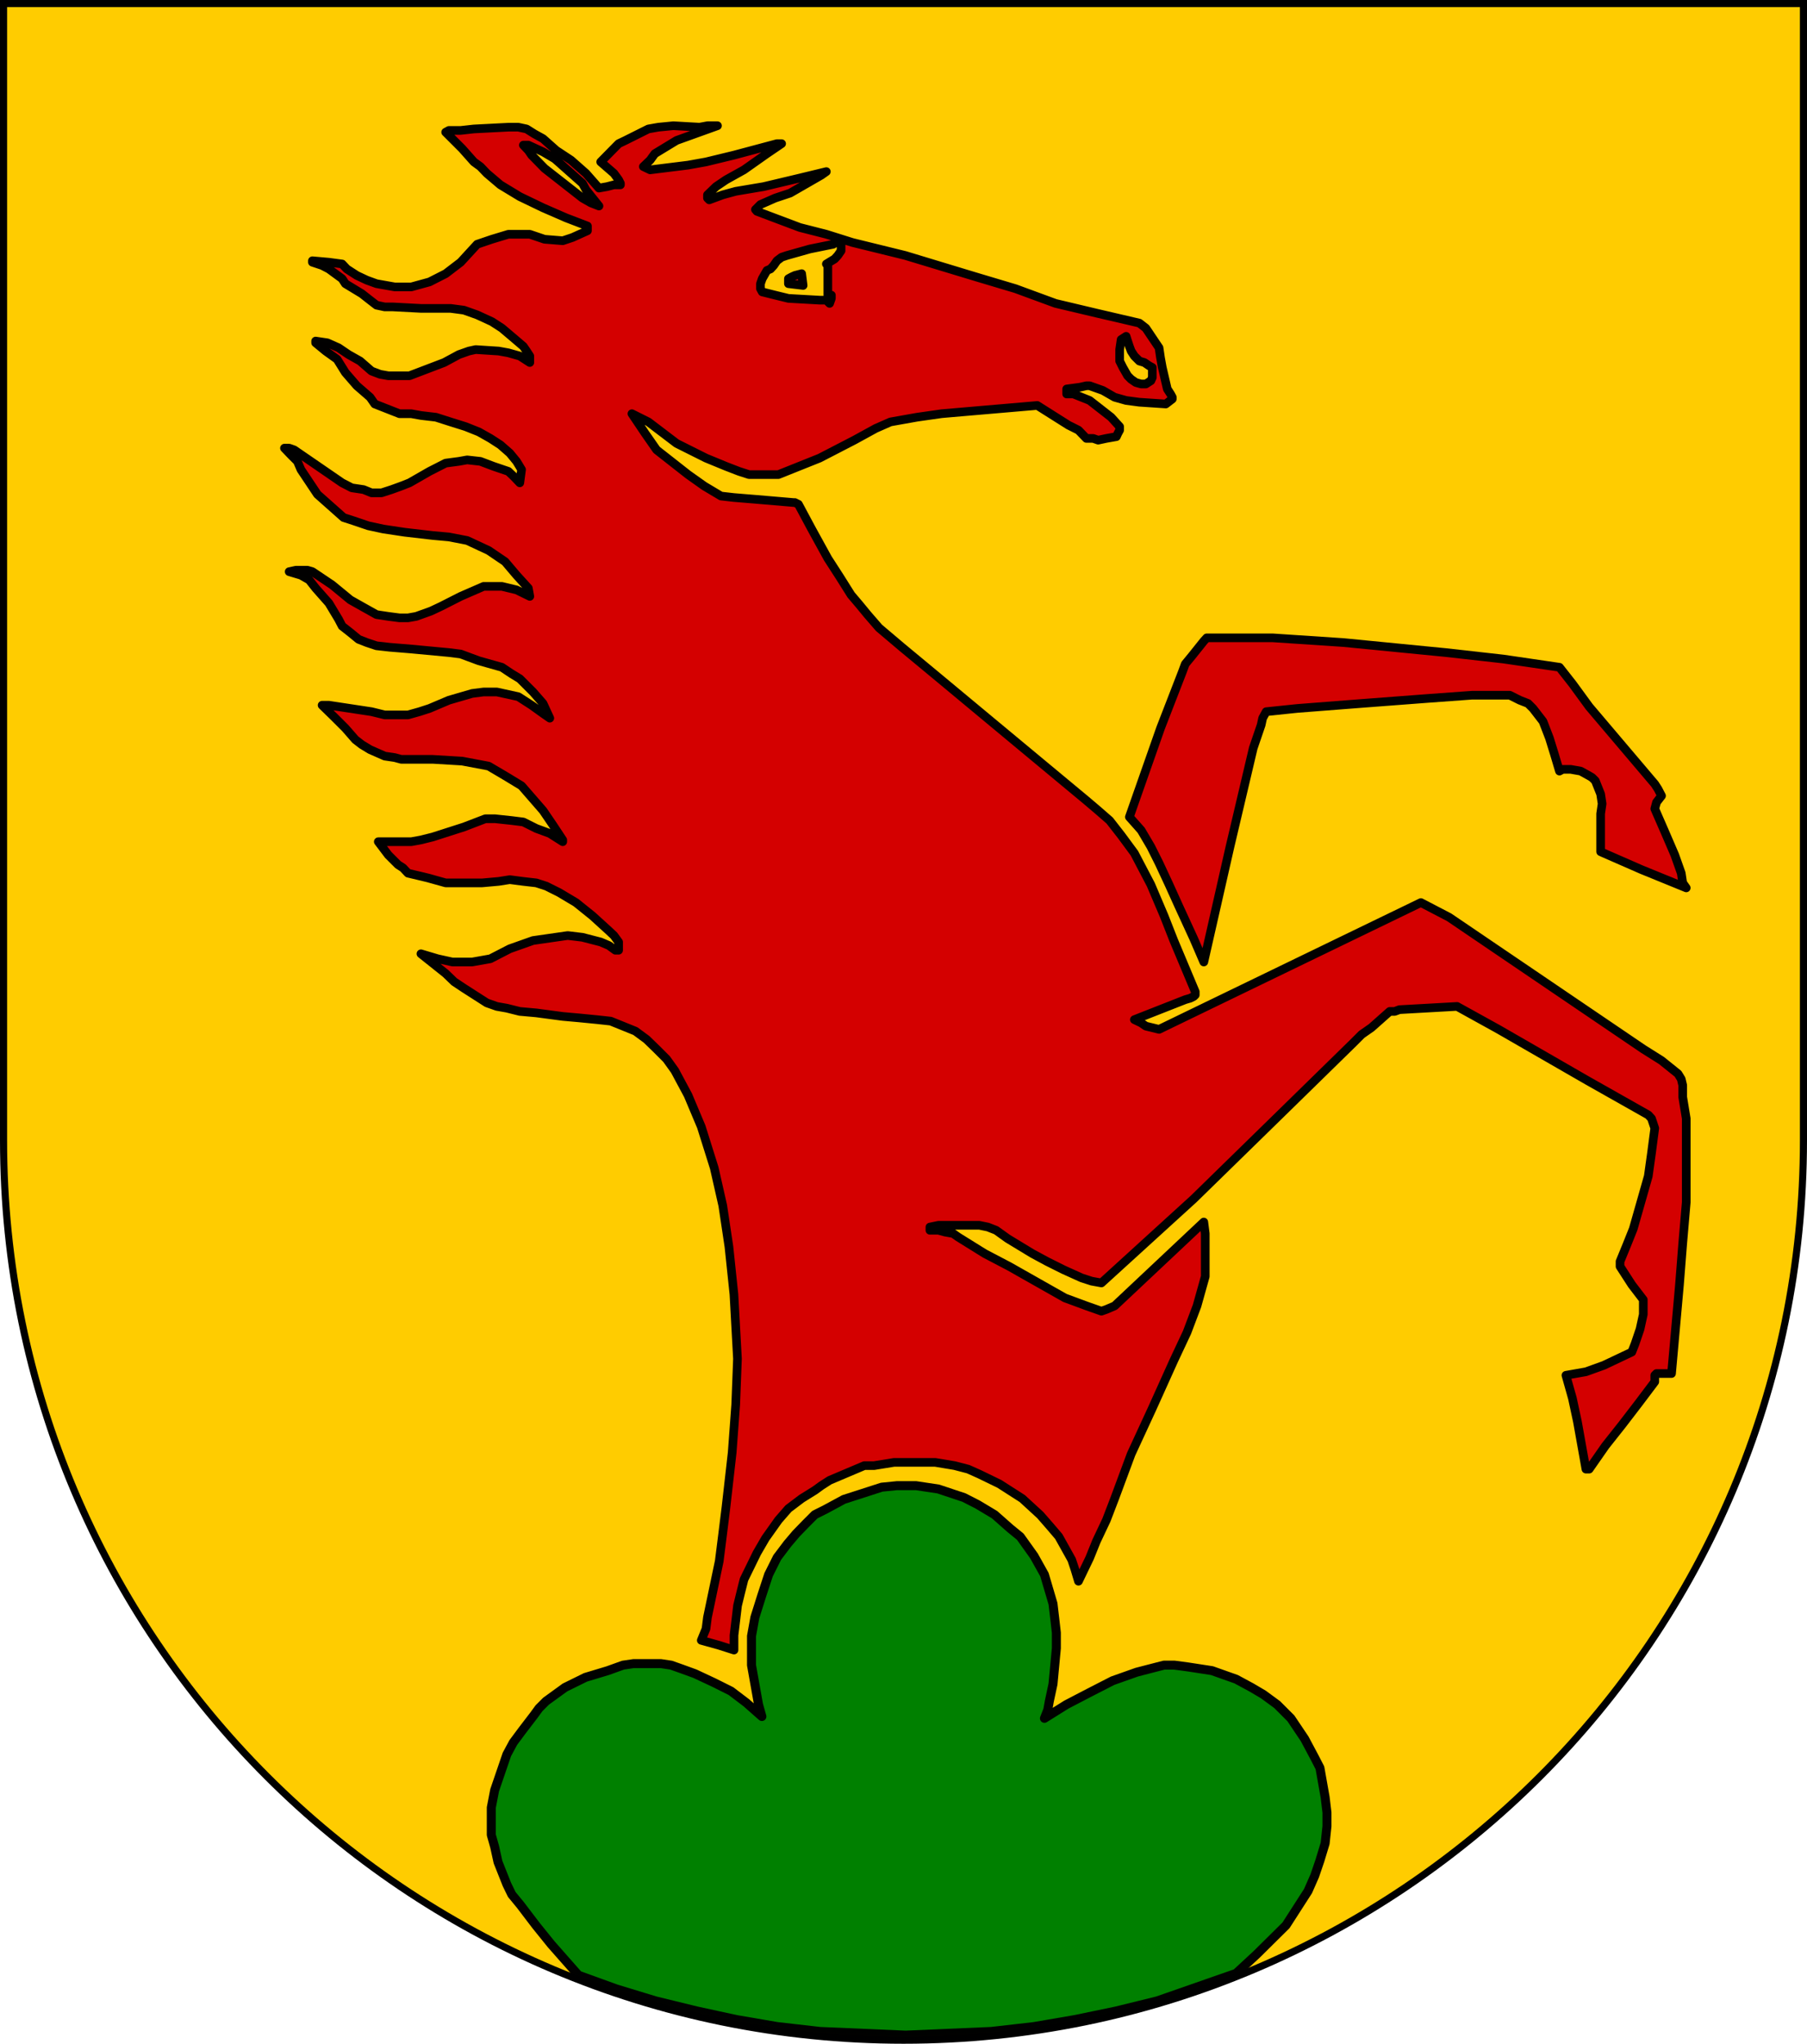 <?xml version="1.0" encoding="UTF-8" standalone="no"?>
<!-- Created with Inkscape (http://www.inkscape.org/) -->

<svg
   xmlns:dc="http://purl.org/dc/elements/1.1/"
   xmlns:cc="http://creativecommons.org/ns#"
   xmlns:rdf="http://www.w3.org/1999/02/22-rdf-syntax-ns#"
   xmlns:svg="http://www.w3.org/2000/svg"
   xmlns="http://www.w3.org/2000/svg"
   xmlns:sodipodi="http://sodipodi.sourceforge.net/DTD/sodipodi-0.dtd"
   xmlns:inkscape="http://www.inkscape.org/namespaces/inkscape"
   width="763"
   height="863"
   id="svg2"
   version="1.1"
   inkscape:version="0.47 r22583"
   sodipodi:docname="Wappen_Kaiserlich_Gerbaldsmark.svg">
  <defs
     id="defs4">
    <inkscape:perspective
       sodipodi:type="inkscape:persp3d"
       inkscape:vp_x="0 : 526.18109 : 1"
       inkscape:vp_y="0 : 1000 : 0"
       inkscape:vp_z="744.09448 : 526.18109 : 1"
       inkscape:persp3d-origin="372.04724 : 350.78739 : 1"
       id="perspective10" />
    <inkscape:perspective
       id="perspective2828"
       inkscape:persp3d-origin="0.5 : 0.33333333 : 1"
       inkscape:vp_z="1 : 0.5 : 1"
       inkscape:vp_y="0 : 1000 : 0"
       inkscape:vp_x="0 : 0.5 : 1"
       sodipodi:type="inkscape:persp3d" />
    <inkscape:perspective
       id="perspective2828-7"
       inkscape:persp3d-origin="0.5 : 0.33333333 : 1"
       inkscape:vp_z="1 : 0.5 : 1"
       inkscape:vp_y="0 : 1000 : 0"
       inkscape:vp_x="0 : 0.5 : 1"
       sodipodi:type="inkscape:persp3d" />
    <inkscape:perspective
       id="perspective3640"
       inkscape:persp3d-origin="0.5 : 0.33333333 : 1"
       inkscape:vp_z="1 : 0.5 : 1"
       inkscape:vp_y="0 : 1000 : 0"
       inkscape:vp_x="0 : 0.5 : 1"
       sodipodi:type="inkscape:persp3d" />
    <inkscape:perspective
       id="perspective3670"
       inkscape:persp3d-origin="0.5 : 0.33333333 : 1"
       inkscape:vp_z="1 : 0.5 : 1"
       inkscape:vp_y="0 : 1000 : 0"
       inkscape:vp_x="0 : 0.5 : 1"
       sodipodi:type="inkscape:persp3d" />
    <inkscape:perspective
       id="perspective3693"
       inkscape:persp3d-origin="0.5 : 0.33333333 : 1"
       inkscape:vp_z="1 : 0.5 : 1"
       inkscape:vp_y="0 : 1000 : 0"
       inkscape:vp_x="0 : 0.5 : 1"
       sodipodi:type="inkscape:persp3d" />
    <inkscape:perspective
       id="perspective3720"
       inkscape:persp3d-origin="0.5 : 0.33333333 : 1"
       inkscape:vp_z="1 : 0.5 : 1"
       inkscape:vp_y="0 : 1000 : 0"
       inkscape:vp_x="0 : 0.5 : 1"
       sodipodi:type="inkscape:persp3d" />
    <inkscape:perspective
       id="perspective3747"
       inkscape:persp3d-origin="0.5 : 0.33333333 : 1"
       inkscape:vp_z="1 : 0.5 : 1"
       inkscape:vp_y="0 : 1000 : 0"
       inkscape:vp_x="0 : 0.5 : 1"
       sodipodi:type="inkscape:persp3d" />
    <inkscape:perspective
       id="perspective3763"
       inkscape:persp3d-origin="0.5 : 0.33333333 : 1"
       inkscape:vp_z="1 : 0.5 : 1"
       inkscape:vp_y="0 : 1000 : 0"
       inkscape:vp_x="0 : 0.5 : 1"
       sodipodi:type="inkscape:persp3d" />
    <inkscape:perspective
       id="perspective3792"
       inkscape:persp3d-origin="0.5 : 0.33333333 : 1"
       inkscape:vp_z="1 : 0.5 : 1"
       inkscape:vp_y="0 : 1000 : 0"
       inkscape:vp_x="0 : 0.5 : 1"
       sodipodi:type="inkscape:persp3d" />
    <inkscape:perspective
       id="perspective3814"
       inkscape:persp3d-origin="0.5 : 0.33333333 : 1"
       inkscape:vp_z="1 : 0.5 : 1"
       inkscape:vp_y="0 : 1000 : 0"
       inkscape:vp_x="0 : 0.5 : 1"
       sodipodi:type="inkscape:persp3d" />
    <inkscape:perspective
       id="perspective3841"
       inkscape:persp3d-origin="0.5 : 0.33333333 : 1"
       inkscape:vp_z="1 : 0.5 : 1"
       inkscape:vp_y="0 : 1000 : 0"
       inkscape:vp_x="0 : 0.5 : 1"
       sodipodi:type="inkscape:persp3d" />
    <inkscape:perspective
       id="perspective3841-5"
       inkscape:persp3d-origin="0.5 : 0.33333333 : 1"
       inkscape:vp_z="1 : 0.5 : 1"
       inkscape:vp_y="0 : 1000 : 0"
       inkscape:vp_x="0 : 0.5 : 1"
       sodipodi:type="inkscape:persp3d" />
    <inkscape:perspective
       id="perspective3872"
       inkscape:persp3d-origin="0.5 : 0.33333333 : 1"
       inkscape:vp_z="1 : 0.5 : 1"
       inkscape:vp_y="0 : 1000 : 0"
       inkscape:vp_x="0 : 0.5 : 1"
       sodipodi:type="inkscape:persp3d" />
    <inkscape:perspective
       id="perspective3898"
       inkscape:persp3d-origin="0.5 : 0.33333333 : 1"
       inkscape:vp_z="1 : 0.5 : 1"
       inkscape:vp_y="0 : 1000 : 0"
       inkscape:vp_x="0 : 0.5 : 1"
       sodipodi:type="inkscape:persp3d" />
    <inkscape:perspective
       id="perspective3920"
       inkscape:persp3d-origin="0.5 : 0.33333333 : 1"
       inkscape:vp_z="1 : 0.5 : 1"
       inkscape:vp_y="0 : 1000 : 0"
       inkscape:vp_x="0 : 0.5 : 1"
       sodipodi:type="inkscape:persp3d" />
    <inkscape:perspective
       id="perspective2860"
       inkscape:persp3d-origin="0.5 : 0.33333333 : 1"
       inkscape:vp_z="1 : 0.5 : 1"
       inkscape:vp_y="0 : 1000 : 0"
       inkscape:vp_x="0 : 0.5 : 1"
       sodipodi:type="inkscape:persp3d" />
    <inkscape:perspective
       id="perspective3672"
       inkscape:persp3d-origin="0.5 : 0.33333333 : 1"
       inkscape:vp_z="1 : 0.5 : 1"
       inkscape:vp_y="0 : 1000 : 0"
       inkscape:vp_x="0 : 0.5 : 1"
       sodipodi:type="inkscape:persp3d" />
    <inkscape:perspective
       id="perspective3695"
       inkscape:persp3d-origin="0.5 : 0.33333333 : 1"
       inkscape:vp_z="1 : 0.5 : 1"
       inkscape:vp_y="0 : 1000 : 0"
       inkscape:vp_x="0 : 0.5 : 1"
       sodipodi:type="inkscape:persp3d" />
    <inkscape:perspective
       id="perspective3261"
       inkscape:persp3d-origin="0.5 : 0.33333333 : 1"
       inkscape:vp_z="1 : 0.5 : 1"
       inkscape:vp_y="0 : 1000 : 0"
       inkscape:vp_x="0 : 0.5 : 1"
       sodipodi:type="inkscape:persp3d" />
    <inkscape:perspective
       id="perspective2828-1"
       inkscape:persp3d-origin="0.5 : 0.33333333 : 1"
       inkscape:vp_z="1 : 0.5 : 1"
       inkscape:vp_y="0 : 1000 : 0"
       inkscape:vp_x="0 : 0.5 : 1"
       sodipodi:type="inkscape:persp3d" />
    <inkscape:perspective
       id="perspective3652"
       inkscape:persp3d-origin="0.5 : 0.33333333 : 1"
       inkscape:vp_z="1 : 0.5 : 1"
       inkscape:vp_y="0 : 1000 : 0"
       inkscape:vp_x="0 : 0.5 : 1"
       sodipodi:type="inkscape:persp3d" />
    <inkscape:perspective
       id="perspective3652-2"
       inkscape:persp3d-origin="0.5 : 0.33333333 : 1"
       inkscape:vp_z="1 : 0.5 : 1"
       inkscape:vp_y="0 : 1000 : 0"
       inkscape:vp_x="0 : 0.5 : 1"
       sodipodi:type="inkscape:persp3d" />
    <inkscape:perspective
       id="perspective3652-5"
       inkscape:persp3d-origin="0.5 : 0.33333333 : 1"
       inkscape:vp_z="1 : 0.5 : 1"
       inkscape:vp_y="0 : 1000 : 0"
       inkscape:vp_x="0 : 0.5 : 1"
       sodipodi:type="inkscape:persp3d" />
    <inkscape:perspective
       id="perspective3727"
       inkscape:persp3d-origin="0.5 : 0.33333333 : 1"
       inkscape:vp_z="1 : 0.5 : 1"
       inkscape:vp_y="0 : 1000 : 0"
       inkscape:vp_x="0 : 0.5 : 1"
       sodipodi:type="inkscape:persp3d" />
    <inkscape:perspective
       id="perspective3843"
       inkscape:persp3d-origin="0.5 : 0.33333333 : 1"
       inkscape:vp_z="1 : 0.5 : 1"
       inkscape:vp_y="0 : 1000 : 0"
       inkscape:vp_x="0 : 0.5 : 1"
       sodipodi:type="inkscape:persp3d" />
    <inkscape:perspective
       id="perspective3970"
       inkscape:persp3d-origin="0.5 : 0.33333333 : 1"
       inkscape:vp_z="1 : 0.5 : 1"
       inkscape:vp_y="0 : 1000 : 0"
       inkscape:vp_x="0 : 0.5 : 1"
       sodipodi:type="inkscape:persp3d" />
    <inkscape:perspective
       id="perspective4007"
       inkscape:persp3d-origin="0.5 : 0.33333333 : 1"
       inkscape:vp_z="1 : 0.5 : 1"
       inkscape:vp_y="0 : 1000 : 0"
       inkscape:vp_x="0 : 0.5 : 1"
       sodipodi:type="inkscape:persp3d" />
    <inkscape:perspective
       id="perspective4062"
       inkscape:persp3d-origin="0.5 : 0.33333333 : 1"
       inkscape:vp_z="1 : 0.5 : 1"
       inkscape:vp_y="0 : 1000 : 0"
       inkscape:vp_x="0 : 0.5 : 1"
       sodipodi:type="inkscape:persp3d" />
    <inkscape:perspective
       id="perspective4153"
       inkscape:persp3d-origin="0.5 : 0.33333333 : 1"
       inkscape:vp_z="1 : 0.5 : 1"
       inkscape:vp_y="0 : 1000 : 0"
       inkscape:vp_x="0 : 0.5 : 1"
       sodipodi:type="inkscape:persp3d" />
    <inkscape:perspective
       id="perspective4316"
       inkscape:persp3d-origin="0.5 : 0.33333333 : 1"
       inkscape:vp_z="1 : 0.5 : 1"
       inkscape:vp_y="0 : 1000 : 0"
       inkscape:vp_x="0 : 0.5 : 1"
       sodipodi:type="inkscape:persp3d" />
    <inkscape:perspective
       id="perspective4316-9"
       inkscape:persp3d-origin="0.5 : 0.33333333 : 1"
       inkscape:vp_z="1 : 0.5 : 1"
       inkscape:vp_y="0 : 1000 : 0"
       inkscape:vp_x="0 : 0.5 : 1"
       sodipodi:type="inkscape:persp3d" />
    <inkscape:perspective
       id="perspective2898"
       inkscape:persp3d-origin="0.5 : 0.33333333 : 1"
       inkscape:vp_z="1 : 0.5 : 1"
       inkscape:vp_y="0 : 1000 : 0"
       inkscape:vp_x="0 : 0.5 : 1"
       sodipodi:type="inkscape:persp3d" />
    <inkscape:perspective
       id="perspective3337"
       inkscape:persp3d-origin="0.5 : 0.33333333 : 1"
       inkscape:vp_z="1 : 0.5 : 1"
       inkscape:vp_y="0 : 1000 : 0"
       inkscape:vp_x="0 : 0.5 : 1"
       sodipodi:type="inkscape:persp3d" />
    <inkscape:perspective
       id="perspective3373"
       inkscape:persp3d-origin="0.5 : 0.33333333 : 1"
       inkscape:vp_z="1 : 0.5 : 1"
       inkscape:vp_y="0 : 1000 : 0"
       inkscape:vp_x="0 : 0.5 : 1"
       sodipodi:type="inkscape:persp3d" />
    <inkscape:perspective
       id="perspective3837"
       inkscape:persp3d-origin="0.5 : 0.33333333 : 1"
       inkscape:vp_z="1 : 0.5 : 1"
       inkscape:vp_y="0 : 1000 : 0"
       inkscape:vp_x="0 : 0.5 : 1"
       sodipodi:type="inkscape:persp3d" />
    <inkscape:perspective
       id="perspective4481"
       inkscape:persp3d-origin="0.5 : 0.33333333 : 1"
       inkscape:vp_z="1 : 0.5 : 1"
       inkscape:vp_y="0 : 1000 : 0"
       inkscape:vp_x="0 : 0.5 : 1"
       sodipodi:type="inkscape:persp3d" />
    <inkscape:perspective
       id="perspective3096"
       inkscape:persp3d-origin="0.5 : 0.33333333 : 1"
       inkscape:vp_z="1 : 0.5 : 1"
       inkscape:vp_y="0 : 1000 : 0"
       inkscape:vp_x="0 : 0.5 : 1"
       sodipodi:type="inkscape:persp3d" />
    <inkscape:perspective
       id="perspective3141"
       inkscape:persp3d-origin="0.5 : 0.33333333 : 1"
       inkscape:vp_z="1 : 0.5 : 1"
       inkscape:vp_y="0 : 1000 : 0"
       inkscape:vp_x="0 : 0.5 : 1"
       sodipodi:type="inkscape:persp3d" />
    <inkscape:perspective
       id="perspective3995"
       inkscape:persp3d-origin="0.5 : 0.33333333 : 1"
       inkscape:vp_z="1 : 0.5 : 1"
       inkscape:vp_y="0 : 1000 : 0"
       inkscape:vp_x="0 : 0.5 : 1"
       sodipodi:type="inkscape:persp3d" />
    <inkscape:perspective
       id="perspective4137"
       inkscape:persp3d-origin="0.5 : 0.33333333 : 1"
       inkscape:vp_z="1 : 0.5 : 1"
       inkscape:vp_y="0 : 1000 : 0"
       inkscape:vp_x="0 : 0.5 : 1"
       sodipodi:type="inkscape:persp3d" />
    <inkscape:perspective
       id="perspective3776"
       inkscape:persp3d-origin="0.5 : 0.33333333 : 1"
       inkscape:vp_z="1 : 0.5 : 1"
       inkscape:vp_y="0 : 1000 : 0"
       inkscape:vp_x="0 : 0.5 : 1"
       sodipodi:type="inkscape:persp3d" />
    <inkscape:perspective
       id="perspective3015"
       inkscape:persp3d-origin="0.5 : 0.33333333 : 1"
       inkscape:vp_z="1 : 0.5 : 1"
       inkscape:vp_y="0 : 1000 : 0"
       inkscape:vp_x="0 : 0.5 : 1"
       sodipodi:type="inkscape:persp3d" />
    <clipPath
       id="clipPath3128">
      <path
         id="path3130"
         d="M 354.48,540.6 L 418.19,540.6 L 418.19,468.96 L 354.48,468.96 L 354.48,540.6 z" />
    </clipPath>
    <clipPath
       id="clipPath3116">
      <path
         id="path3118"
         d="M 354.48,540.6 L 418.19,540.6 L 418.19,468.96 L 354.48,468.96 L 354.48,540.6 z" />
    </clipPath>
    <inkscape:perspective
       id="perspective2947"
       inkscape:persp3d-origin="343.5 : 256 : 1"
       inkscape:vp_z="687 : 384 : 1"
       inkscape:vp_y="0 : 1000 : 0"
       inkscape:vp_x="0 : 384 : 1"
       sodipodi:type="inkscape:persp3d" />
  </defs>
  <sodipodi:namedview
     id="base"
     pagecolor="#ffffff"
     bordercolor="#666666"
     borderopacity="1.0"
     inkscape:pageopacity="0.0"
     inkscape:pageshadow="2"
     inkscape:zoom="0.49497475"
     inkscape:cx="-273.72891"
     inkscape:cy="208.24296"
     inkscape:document-units="px"
     inkscape:current-layer="layer1"
     showgrid="true"
     inkscape:window-width="1186"
     inkscape:window-height="998"
     inkscape:window-x="-4"
     inkscape:window-y="-4"
     inkscape:window-maximized="1"
     showguides="true"
     inkscape:guide-bbox="true">
    <inkscape:grid
       type="xygrid"
       id="grid2816"
       empspacing="5"
       visible="true"
       enabled="true"
       snapvisiblegridlinesonly="true" />
  </sodipodi:namedview>
  <g
     inkscape:label="Ebene 1"
     inkscape:groupmode="layer"
     id="layer1"
     transform="translate(-1.644,-192.036)">
    <path
       style="fill:#ffcc00;fill-opacity:1;stroke:#000000;stroke-width:3;stroke-miterlimit:4;stroke-opacity:1;stroke-dasharray:none"
       d="m 763.144,193.536 0,480 c 0,209.868 -170.132,380 -380,380 -209.868,0 -380,-170.132 -380,-380 l 0,-480 760,0 z"
       id="path2850" />
    <g
       id="g4565"
       transform="matrix(1.217,0,0,1.217,752.616,-263.016)"
       style="fill:#d40000">
      <g
         id="g4562"
         style="fill:#d40000">
        <path
           d="m -219.51,507.146 0,0 -1.633,0 -1.837,-0.51 -1.633,-1.123 -1.225,-1.225 0,0 -1.633,-2.858 0,0 -1.123,-2.245 0,0 0,-3.981 0.51,-3.47 1.735,-1.123 0,0 0.51,1.633 0.612,1.837 0.612,1.633 1.123,1.735 0,0 1.735,1.735 1.735,0.51 1.633,1.123 1.123,0.612 0,0 0,3.47 -0.51,1.123 -1.735,1.123 0,0 z m -109.72,-27.966 0,0 -1.123,-1.123 0,0 -2.348,0 0,0 -10.819,-0.612 0,0 -4.593,-1.123 -4.491,-1.123 0,0 -0.612,-1.123 0,0 0,-1.735 0.612,-1.735 1.633,-2.858 0,0 1.225,-0.51 1.123,-1.225 1.123,-1.633 0,0 1.633,-1.225 1.837,-0.612 0,0 7.961,-2.245 8.063,-1.633 1.633,-1.225 0.612,0 0.51,0.612 0,0 0,2.858 0,0 -1.123,1.633 -1.123,1.225 -2.858,1.735 0.51,0.51 0,10.309 1.225,0 0,0 0,1.123 -0.612,1.735 0,0 z m -80.019,-33.784 0,0 -2.858,-1.123 -2.858,-1.633 0,0 -13.166,-10.309 0,0 -4.491,-4.593 0,0 -1.123,-1.633 -1.735,-1.837 0,0 1.735,0 0,0 5.103,2.348 0,0 3.981,2.348 0,0 0.612,0.51 0,0 9.084,8.063 0,0 1.225,2.245 0,0 4.491,5.614 0,0 z m 46.848,501.037 0,0 0,-5.103 0.612,-5.103 0.612,-5.205 1.123,-4.593 0,0 1.123,-4.491 2.245,-4.593 2.245,-4.593 2.96,-5.103 0,0 4.491,-6.328 3.47,-3.981 0,0 4.593,-3.47 4.593,-2.858 0,0 2.245,-1.633 2.858,-1.837 0,0 12.044,-5.103 3.368,0 0,0 6.94,-1.123 7.349,0 6.94,0 6.736,1.123 0,0 4.695,1.225 3.878,1.735 0,0 6.94,3.368 0,0 7.961,5.103 0,0 6.226,5.716 0,0 3.47,3.981 2.96,3.47 4.491,8.063 0,0 1.123,3.368 1.225,4.083 0,0 3.878,-8.063 0,0 2.347,-5.818 0,0 3.47,-7.349 0,0 2.858,-7.451 0,0 5.716,-15.412 0,0 7.349,-15.922 7.451,-16.535 0,0 4.593,-9.798 0,0 3.47,-9.186 2.858,-10.207 0,0 0,-14.902 0,0 -0.51,-3.981 -30.926,29.089 0,0 -2.858,1.225 0,0 -1.735,0.612 -1.735,-0.612 -3.47,-1.225 0,0 -7.451,-2.756 0,0 -19.29,-10.921 0,0 -8.573,-4.491 0,0 -9.186,-5.716 -1.735,-1.225 -2.858,-0.51 -2.245,-0.612 -2.96,0 0,-1.123 0,0 2.96,-0.612 2.858,0 5.103,0 0,0 6.226,0 2.96,0.612 2.858,1.123 0,0 3.981,2.858 0,0 8.573,5.205 0,0 5.103,2.756 5.716,2.858 0,0 6.328,2.858 3.47,1.123 3.368,0.612 0,0 32.048,-29.191 0,0 26.843,-26.231 28.578,-27.966 0,0 2.858,-2.858 3.368,-2.348 6.328,-5.614 0,0 1.735,0 1.633,-0.612 20.005,-1.123 0,0 14.391,7.961 0,0 30.824,17.759 0,0 21.127,11.942 1.123,1.225 0,0 1.123,3.368 0,0 -1.123,8.573 0,0 -1.123,8.063 0,0 -5.205,18.27 0,0 -2.245,5.614 -2.348,5.716 0,0 0,1.735 0,0 4.083,6.328 3.981,5.205 0,0 0,5.103 -1.123,5.103 0,0 -1.735,5.103 -1.123,2.858 0,0 -9.696,4.593 0,0 -6.226,2.245 -3.47,0.612 -3.47,0.612 0,0 2.245,7.961 1.735,8.063 2.96,16.535 1.123,0 0,0 5.614,-8.063 5.818,-7.349 5.716,-7.451 5.614,-7.451 0,-2.245 0.612,-0.612 0,0 5.205,0 0,0 2.756,-30.824 0,0 1.123,-14.289 1.225,-14.289 0,0 0,-16.535 0,0 0,-12.554 0,0 -1.225,-7.451 0,0 0,-4.083 -0.51,-2.143 -1.123,-1.837 0,0 -5.716,-4.593 -6.328,-3.981 0,0 -67.363,-45.725 0,0 -9.798,-5.103 0,0 -90.838,43.99 0,0 -4.593,-1.123 -1.633,-1.123 -2.348,-1.123 0,0 17.657,-6.94 0,0 1.735,-0.51 1.225,-0.612 0.51,-0.51 0,0 0,-1.123 0,0 -7.451,-17.759 0,0 -3.368,-8.573 0,0 -4.593,-10.819 -5.716,-10.921 0,0 -4.593,-6.226 -3.981,-5.103 0,0 -3.981,-3.47 -4.083,-3.47 0,0 -30.824,-25.618 0,0 -20.005,-16.637 -13.166,-10.921 -7.961,-6.736 0,0 -3.981,-4.593 0,0 -2.858,-3.47 -2.858,-3.368 0,0 -3.981,-6.328 -4.083,-6.328 0,0 -5.614,-10.207 -4.593,-8.573 0,0 -1.225,-0.612 -0.51,0 0,0 -13.166,-1.123 -7.451,-0.612 -4.491,-0.51 0,0 -5.818,-3.47 -5.614,-3.981 0,0 -10.921,-8.573 0,0 -3.981,-5.716 0,0 -4.593,-6.838 0,0 5.716,2.858 0,0 9.798,7.451 0,0 10.207,5.103 0,0 6.94,2.858 4.491,1.735 3.47,1.123 0,0 5.716,0 4.491,0 0,0 14.289,-5.716 0,0 12.044,-6.226 7.451,-4.083 5.103,-2.245 0,0 9.186,-1.633 8.573,-1.225 0,0 33.171,-2.858 0,0 10.819,6.838 0,0 3.47,1.735 2.756,2.858 0,0 2.348,0 1.735,0.612 0,0 2.858,-0.612 3.47,-0.612 0,0 0.51,-1.123 0.612,-1.123 0,-1.225 0,0 -2.96,-3.266 0,0 -7.451,-5.818 0,0 -5.614,-2.245 0,0 -2.348,0 0,-1.735 0,0 4.593,-0.612 2.245,-0.51 1.123,0 0,0 4.593,1.633 4.083,2.348 0,0 3.981,1.123 4.593,0.612 9.186,0.612 2.245,-1.735 0,0 0,-0.612 -0.612,-1.123 -1.123,-1.735 0,0 -1.735,-7.451 0,0 -0.612,-3.368 -0.51,-3.47 0,0 -4.593,-6.838 0,0 -2.245,-1.735 0,0 -14.902,-3.47 -14.187,-3.368 0,0 -13.881,-5.103 0,0 -13.677,-4.083 0,0 -24.598,-7.451 0,0 -18.27,-4.491 -9.084,-2.858 -9.186,-2.348 0,0 -14.902,-5.614 -0.51,-0.612 1.735,-1.735 0,0 5.103,-2.245 5.205,-1.735 0,0 10.819,-6.226 0,0 1.735,-1.225 0,0 -9.696,2.348 -12.044,2.858 0,0 -9.696,1.633 -4.491,1.225 -4.695,1.735 0,0 -0.612,-0.612 0,-1.123 0,0 2.96,-2.858 3.47,-2.348 6.226,-3.47 0,0 7.961,-5.614 0,0 5.103,-3.47 0,0 -1.633,0 0,0 -14.902,3.981 -9.696,2.348 -6.226,1.123 0,0 -13.166,1.633 0,0 -2.347,-1.123 0,0 2.347,-2.245 1.633,-2.245 0,0 7.553,-4.593 0,0 14.187,-5.103 0,0 -3.47,0 -2.756,0.51 0,0 -9.084,-0.51 -5.205,0.51 -3.47,0.612 0,0 -5.716,2.858 0,0 -2.245,1.123 -2.348,1.123 0,0 -6.226,6.328 0,0 4.593,3.981 1.633,2.245 0.612,1.225 0,0.51 0,0 -2.245,0 -2.348,0.612 -2.858,0.51 0,0 -4.491,-5.103 -5.205,-4.593 0,0 -5.103,-3.368 0,0 -4.593,-4.083 0,0 -2.96,-1.633 -2.756,-1.735 -2.858,-0.612 -3.47,0 0,0 -11.942,0.612 0,0 -4.593,0.51 -4.083,0 -1.123,0.612 0,0 5.716,5.716 4.083,4.593 0,0 2.245,1.633 2.245,2.348 0,0 4.695,3.981 0,0 6.736,4.083 8.063,3.878 7.961,3.47 7.451,2.858 0,1.633 0,0 -5.205,2.347 -3.368,1.123 0,0 -6.328,-0.51 0,0 -5.103,-1.735 0,0 -3.47,0 -3.981,0 0,0 -5.716,1.735 -5.103,1.735 0,0 -5.716,6.226 0,0 -5.205,3.981 0,0 -5.614,2.858 -6.328,1.735 0,0 -5.716,0 0,0 -6.328,-1.123 -3.368,-1.225 -3.47,-1.633 0,0 -3.47,-2.245 -1.633,-1.735 0,0 -4.593,-0.612 -5.716,-0.51 0,0.51 0,0 3.368,1.123 2.348,1.225 4.593,3.368 0,0 1.123,1.735 0,0 5.716,3.47 0,0 2.858,2.245 2.245,1.735 0,0 2.858,0.612 2.858,0 0,0 9.696,0.51 10.309,0 0,0 4.593,0.612 4.593,1.633 5.103,2.347 3.47,2.245 0,0 3.981,3.368 0,0 3.47,2.96 1.123,1.633 1.123,1.735 0,0 0,2.245 0,0 -3.47,-2.245 -3.981,-1.123 0,0 -3.368,-0.612 0,0 -7.961,-0.51 0,0 -2.348,0.51 -3.47,1.225 -5.103,2.756 0,0 -12.044,4.593 0,0 -7.349,0 0,0 -2.858,-0.51 -2.96,-1.123 0,0 -3.981,-3.47 0,0 -3.981,-2.245 -3.47,-2.347 -3.878,-1.735 -4.083,-0.612 0,0.612 0,0 3.47,2.858 3.981,2.858 0,0 2.858,4.593 0,0 3.981,4.593 4.593,3.981 0,0 1.633,2.347 0,0 8.573,3.368 0,0 4.083,0 3.368,0.612 0,0 5.205,0.612 5.103,1.633 5.205,1.633 4.593,1.837 0,0 3.981,2.245 3.47,2.245 3.266,2.858 0,0 2.348,2.858 1.735,2.858 -0.612,4.593 0,0 -2.245,-2.347 -1.735,-1.633 -5.103,-1.735 0,0 -4.593,-1.735 -4.593,-0.51 0,0 -2.858,0.51 -4.593,0.612 0,0 -5.614,2.858 -6.94,3.981 -2.858,1.123 -3.368,1.225 -3.47,1.123 -3.47,0 0,0 -2.756,-1.123 0,0 -4.083,-0.612 -3.368,-1.735 0,0 -16.637,-11.431 0,0 -1.735,-0.612 -1.633,0 0,0 2.245,2.348 2.245,2.245 0,0 1.225,2.858 0,0 5.716,8.573 0,0 9.084,8.063 0,0 3.47,1.123 0,0 5.103,1.735 5.205,1.123 0,0 7.451,1.123 9.696,1.123 0,0 5.614,0.51 6.328,1.225 0,0 7.451,3.47 0,0 5.716,3.878 0,0 3.981,4.695 4.083,4.491 0,0 0.51,2.858 0,0 -4.593,-2.245 -5.103,-1.225 0,0 -6.328,0 0,0 -7.961,3.47 0,0 -6.838,3.47 0,0 -3.47,1.633 0,0 -5.103,1.837 -2.858,0.51 -2.96,0 0,0 -3.878,-0.51 -4.083,-0.612 0,0 -5.103,-2.858 -3.981,-2.245 0,0 -6.328,-5.205 -6.838,-4.593 -1.735,-0.51 0,0 -3.981,0 -2.348,0.51 0,0 4.083,1.225 0,0 2.858,1.633 2.245,2.858 4.593,5.205 0,0 3.368,5.614 0,0 1.225,2.347 2.858,2.245 0,0 2.858,2.348 2.858,1.123 0,0 3.368,1.123 4.593,0.51 7.451,0.612 0,0 13.064,1.225 4.083,0.51 0,0 6.328,2.348 0,0 7.961,2.245 0,0 3.368,2.245 2.858,1.735 0,0 4.593,4.593 0,0 3.47,3.981 0,0 2.347,5.103 0,0 -2.347,-1.633 -3.981,-2.858 -4.593,-2.96 0,0 -7.451,-1.633 0,0 -4.593,0 -3.981,0.51 0,0 -8.063,2.348 0,0 -6.736,2.858 -3.47,1.123 -3.981,1.123 0,0 -4.083,0 -3.981,0 -4.593,-1.123 0,0 -14.799,-2.245 0,0 -2.348,0 0,0 4.083,3.981 3.981,3.981 3.47,3.981 2.245,1.735 2.858,1.735 0,0 5.103,2.245 3.47,0.51 2.245,0.612 0,0 10.921,0 0,0 10.207,0.612 0,0 9.186,1.735 0,0 5.716,3.368 5.716,3.47 0,0 7.451,8.573 0,0 3.47,5.103 3.368,5.103 0,0.612 0,0 -4.491,-2.858 0,0 -4.695,-1.735 -4.491,-2.245 0,0 -4.083,-0.51 -5.716,-0.612 -3.368,0 -7.451,2.858 0,0 -10.819,3.47 0,0 -4.083,1.021 0,0 -3.368,0.612 -4.083,0 -7.349,0 0,0 3.47,4.593 3.368,3.368 0,0 1.735,1.123 1.735,1.837 0,0 6.838,1.633 6.226,1.735 0,0 12.656,0 0,0 5.716,-0.51 0,0 3.878,-0.612 4.695,0.612 4.491,0.51 3.47,1.123 0,0 4.491,2.245 0,0 5.818,3.47 0,0 5.716,4.593 5.716,5.205 0,0 1.735,1.633 1.633,2.245 0,2.858 -1.123,0 0,0 -2.245,-1.633 -2.858,-1.225 0,0 -6.328,-1.633 -5.103,-0.612 0,0 -12.044,1.735 0,0 -8.063,2.858 0,0 -6.736,3.47 0,0 -6.328,1.123 0,0 -6.838,0 0,0 -5.103,-1.123 -5.818,-1.735 0,0 8.573,6.838 0,0 2.96,2.858 3.368,2.245 0,0 7.961,5.103 0,0 3.47,1.225 3.47,0.612 0,0 4.491,1.123 5.716,0.51 9.186,1.225 0,0 5.716,0.51 6.226,0.612 0,0 4.695,0.51 0,0 8.573,3.47 0,0 3.878,2.858 3.47,3.368 0,0 3.47,3.47 2.858,3.981 0,0 4.593,8.573 4.593,10.921 0,0 4.491,14.289 2.96,13.064 0,0 2.143,14.289 0,0 1.735,16.535 0,0 1.225,22.352 0,0 -0.612,15.922 -1.225,16.637 0,0 -2.143,18.882 0,0 -1.123,9.084 0,0 -1.225,9.696 0,0 -4.083,19.494 0,0 -0.51,3.981 -1.633,3.981 0,0 6.226,1.735 5.103,1.633 0,0 z"
           id="path3132"
           style="fill:#d40000;fill-opacity:1;fill-rule:evenodd;stroke:#000000;stroke-width:3;stroke-linecap:round;stroke-linejoin:round;stroke-miterlimit:10;stroke-opacity:0.996;stroke-dasharray:none;marker-start:none;marker-mid:none" />
      </g>
      <path
         style="fill:#d40000;fill-opacity:1;fill-rule:evenodd;stroke:#000000;stroke-width:3;stroke-linecap:round;stroke-linejoin:round;stroke-miterlimit:10;stroke-opacity:0.996;stroke-dasharray:none;marker-start:none;marker-mid:none"
         id="path3134"
         d="m -199.403,707.704 0,0 -3.47,-8.063 0,0 -5.205,-11.329 0,0 -3.368,-7.451 -3.47,-7.451 0,0 -2.858,-5.716 0,0 -3.368,-5.716 -4.083,-4.593 0,0 10.819,-30.824 0,0 7.553,-19.494 0,0 1.021,-2.756 2.347,-2.858 4.083,-5.103 0,0 1.021,-1.123 0,0 10.309,0 12.554,0 0,0 24.598,1.633 0,0 35.417,3.47 0,0 20.005,2.245 19.494,2.858 0,0 4.491,5.716 5.818,7.961 0,0 22.761,26.843 0,0 1.123,1.735 1.225,2.348 0,0 -1.735,2.245 -0.612,2.245 0,0 3.47,7.961 3.47,8.063 0,0 2.245,6.328 0.51,3.368 1.225,1.735 0,0 -15.514,-6.328 -13.064,-5.716 -1.123,-0.51 0,-13.166 0,0 0.51,-3.47 -0.51,-3.368 0,0 -1.837,-4.593 0,0 -1.123,-1.123 -1.021,-0.612 -2.96,-1.633 -3.47,-0.612 -2.756,0 -1.123,0.612 0,0 -1.735,-5.818 -1.735,-5.614 -2.245,-5.818 -1.735,-2.245 -1.735,-2.245 0,0 -1.735,-1.735 -2.858,-1.123 0,0 -3.47,-1.735 0,0 -6.226,0 -6.838,0 0,0 -15.412,1.123 0,0 -22.863,1.735 -22.352,1.735 0,0 -10.819,1.123 0,0 -1.225,2.245 -0.51,2.348 0,0 -2.756,8.063 0,0 -8.063,34.192 -9.084,40.01 0,0 z" />
      <path
         style="fill:#d40000;fill-opacity:1;fill-rule:evenodd;stroke:#000000;stroke-width:3;stroke-linecap:round;stroke-linejoin:round;stroke-miterlimit:10;stroke-opacity:0.996;stroke-dasharray:none;marker-start:none;marker-mid:none"
         id="path3136"
         d="m -338.416,472.954 0,0 -5.103,-0.612 0,0 0,-1.735 0,0 1.123,-0.612 1.123,-0.51 0,0 2.347,-0.612 0,0 0.51,4.083 0,0 z" />
    </g>
    <path
       d="m 523.604,1025.308 0,0 8.651,-8.005 0,0 12.395,-12.266 0,0 9.296,-14.461 0,0 2.841,-6.456 2.195,-6.456 2.195,-7.231 0.775,-7.231 0,0 0,-5.81 -0.775,-6.456 0,0 -1.42,-8.005 0,0 -0.775,-4.39 -2.195,-4.261 -4.261,-8.005 -5.81,-8.651 0,0 -5.81,-5.81 -5.81,-4.261 0,0 -5.036,-2.97 -6.456,-3.486 -10.2,-3.615 0,0 -10.071,-1.549 -5.81,-0.775 -4.39,0 0,0 -11.492,2.97 0,0 -10.2,3.615 -10.071,5.165 0,0 -9.426,4.906 -9.296,5.81 0,0 1.42,-3.615 0.646,-3.615 0,0 1.549,-7.231 0,0 1.42,-15.107 0,0 0,-6.585 -0.646,-5.681 0,0 -0.775,-6.585 0,0 -3.615,-12.266 0,0 -4.39,-7.876 -5.81,-8.134 0,0 -4.261,-3.486 -6.585,-5.81 -7.101,-4.261 -5.81,-2.97 0,0 -10.846,-3.615 -9.426,-1.42 0,0 -8.005,0 0,0 -6.456,0.646 0,0 -16.011,5.165 0,0 -7.876,4.261 -4.39,2.195 -3.615,3.615 0,0 -4.261,4.39 -3.615,4.261 -4.39,5.81 0,0 -3.615,7.231 -2.841,8.651 -2.97,9.426 -1.42,7.876 0,0 0,12.266 0,0 2.97,16.656 0,0 1.42,5.036 0,0 -6.585,-5.81 -6.456,-4.906 -7.231,-3.615 -8.005,-3.744 0,0 -5.681,-2.066 -4.39,-1.549 -4.261,-0.646 0,0 -6.585,0 -5.036,0 0,0 -4.39,0.646 -6.456,2.324 -9.426,2.841 0,0 -8.651,4.261 0,0 -8.005,5.81 0,0 -2.97,2.97 -2.066,2.841 -5.036,6.585 0,0 -3.744,5.036 -2.711,5.036 0,0 -5.165,15.107 0,0 -1.42,7.36 0,0 0,11.492 0,0 1.42,5.035 1.42,6.456 3.744,9.425 0,0 2.066,4.261 3.615,4.39 6.585,8.651 0,0 6.456,8.005 11.491,13.041 0,0 16.011,5.81 16.527,5.035 17.431,4.261 16.656,3.615 17.302,2.97 18.077,2.066 18.077,0.775 18.076,0.775 0,0 18.077,-0.775 18.077,-0.775 18.077,-2.066 17.302,-2.97 17.431,-3.615 17.302,-4.261 16.656,-5.81 16.656,-5.81 0,0 z"
       id="path3140"
       style="fill:#008000;fill-opacity:1;fill-rule:evenodd;stroke:#000000;stroke-width:3.795;stroke-linecap:round;stroke-linejoin:round;stroke-miterlimit:10;stroke-opacity:0.996;stroke-dasharray:none;marker-start:none;marker-mid:none" />
  </g>
</svg>
